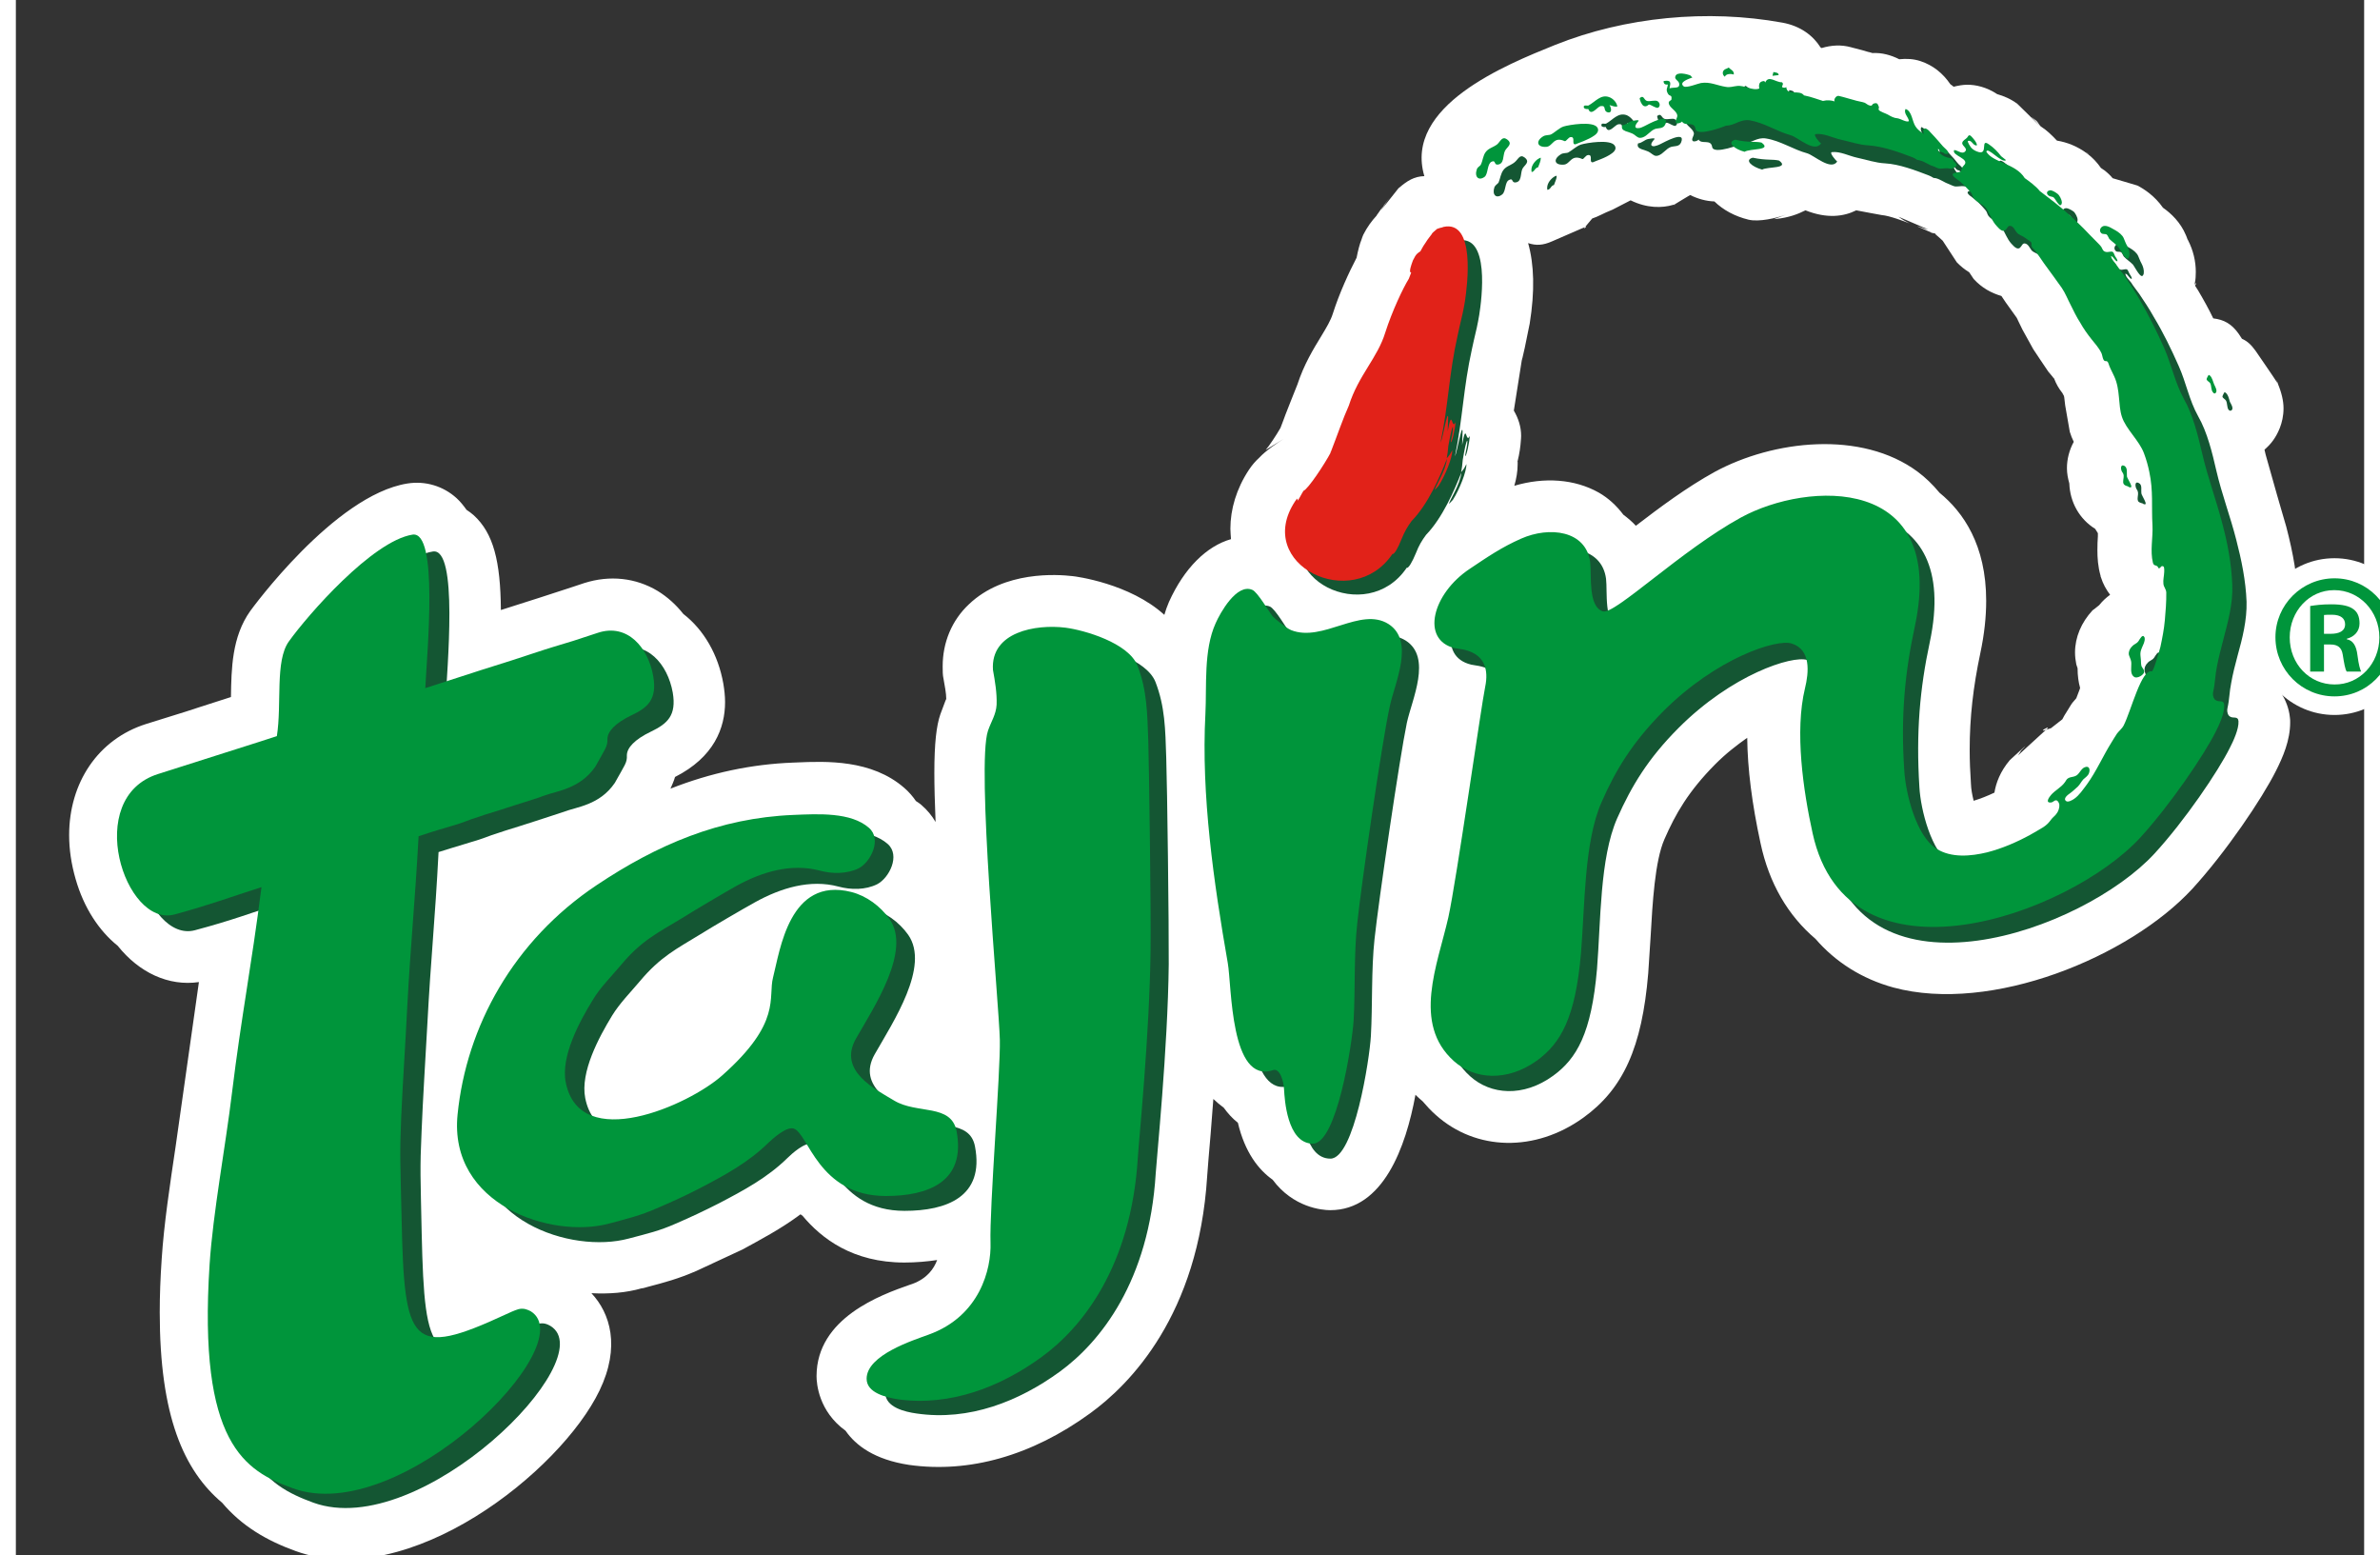 <?xml version="1.0" encoding="UTF-8"?>
<svg width="150" height="98" clip-rule="evenodd" stroke-linecap="round" stroke-linejoin="round" stroke-miterlimit="10" version="1.1" viewBox="0 0 148 98" xml:space="preserve" xmlns="http://www.w3.org/2000/svg" xmlns:cc="http://creativecommons.org/ns#" xmlns:dc="http://purl.org/dc/elements/1.1/" xmlns:rdf="http://www.w3.org/1999/02/22-rdf-syntax-ns#" xmlns:vectornator="http://vectornator.io"><rect x="0" y="0" width="148" height="98" fill="#333333" stroke="none"/>

<g id="Untitled" transform="translate(-918.93 -51.337)" vectornator:layerName="Untitled">
<g>
<clipPath id="ClipPath">
<path d="m0 0h1920v1200h-1920z"/>
</clipPath>
<g clip-path="url(#ClipPath)"><g fill="#fff">
<path d="m1016.8 64.946c-0.06 0.038-0.09 0.07-0.09 0.07 0 0.031 0.38-0.082 0.09-0.07"/>
<path d="m1017.8 65.638c-0.01 0.02-0.04 0.051-0.04 0.069 0 0.055 0.27-0.147 0.04-0.069"/>
<path d="m1023.5 64.229c-0.04 0.018-0.06 0.032-0.06 0.032 0 0.021 0.08-0.032 0.06-0.032"/>
<path d="m1038.8 81.067c-3.56-2.645-9.13-1.992-12.81 9e-3 -1.76 0.971-3.45 2.231-4.96 3.39-0.23-0.257-0.5-0.48-0.79-0.701-0.42-0.556-0.93-1.038-1.55-1.392-1.52-0.856-3.44-0.985-5.32-0.427 0.13-0.44 0.21-0.905 0.21-1.351v-0.15c-0.01-8e-3 -0.01-0.017-0.01-0.017 0.13-0.514 0.19-0.988 0.21-1.298 0.01-0.112 0.02-0.225 0.02-0.335 0-0.572-0.18-1.11-0.46-1.586 0.03-0.209 0.5-3.166 0.5-3.166-0.01 0.064 0.05-0.205 0.04-0.141l0.15-0.656 0.31-1.519c0.33-2.048 0.28-3.733-0.1-5.072 0.5 0.165 0.93 0.148 1.52-0.115l2.03-0.882c0.03-3e-3 0.03-3e-3 0.05-0.021 0.01-0.016 0.01-0.023 0.05-0.066l0.39-0.466c0.38-0.121 0.75-0.35 1.18-0.515 0.02-0.011 0.1-0.042 0.1-0.042s0.62-0.319 1.14-0.588c1.04 0.51 1.99 0.487 2.67 0.287 0.05-0.018 0.07-0.018 0.09-0.018l0.02-0.015s0.53-0.329 0.97-0.588c0.5 0.245 1.01 0.387 1.53 0.404 0.55 0.532 1.28 0.937 2.15 1.148 0.65 0.159 1.76-0.095 2.37-0.319l-0.77 0.288 0.16-0.016c0.77-0.084 1.33-0.289 1.83-0.541 1.37 0.544 2.42 0.389 3.2 0 0.31 0.064 1.61 0.299 1.61 0.299 0.46 0.032 1.42 0.393 1.75 0.523-0.06-0.024-0.4-0.212-0.4-0.212 0.1 0.062-0.38-0.254-0.28-0.201l1.85 0.795c0.08 0.025-0.3-0.073-0.23-0.046l-0.45-0.16 0.05 0.033s0.67 0.3 0.86 0.381c0.05 0.011 0.13 0.04 0.21 0.048 0.02 0.021 0.03 0.032 0.04 0.061 0.14 0.119 0.3 0.26 0.44 0.393 0.13 0.204 0.89 1.362 0.89 1.362 0.25 0.257 0.51 0.463 0.78 0.627 0.15 0.226 0.28 0.419 0.28 0.419 0.52 0.572 1.12 0.89 1.75 1.075 0.11 0.174 0.27 0.402 0.27 0.402s0.65 0.914 0.69 0.963c0.03 0.044 0.08 0.165 0.08 0.165l0.29 0.596c0 0.011 0.68 1.23 0.68 1.23 0 0.015 0.94 1.4 0.94 1.402 0.01 0 0.28 0.344 0.31 0.373 0.02 0.027 0.03 0.067 0.03 0.057l-0.01-0.03c0.01 0.013 0.03 0.022 0.04 0.04 0.13 0.344 0.31 0.654 0.52 0.913 0.05 0.105 0.1 0.186 0.1 0.186s0.01 0.048 0.02 0.092c0.01 0.038 0.06 0.505 0.06 0.505l0.29 1.665c0.07 0.223 0.15 0.431 0.25 0.631-0.28 0.511-0.43 1.084-0.43 1.659 0 0.324 0.06 0.648 0.15 0.96 0.04 1.185 0.64 2.251 1.63 2.864 0.06 0.098 0.12 0.185 0.17 0.272v0.202c-0.02 0.254-0.03 0.541-0.03 0.867 0 0.477 0.03 1.02 0.2 1.617 0 0.025 0 0.057 0.02 0.083 0.13 0.428 0.34 0.792 0.58 1.113-0.24 0.176-0.47 0.381-0.69 0.656-0.19 0.159-0.38 0.301-0.42 0.329-0.7 0.754-1.1 1.689-1.1 2.65 0 0.253 0.03 0.504 0.08 0.75 0.01 0.026 0.01 0.031 0.01 0.031s0.04 0.132 0.07 0.214c0 0.472 0.06 0.882 0.16 1.238 0 0.043-0.16 0.422-0.24 0.65-0.08 0.089-0.16 0.188-0.16 0.188-0.1 0.11-0.07 0.083-0.16 0.205l-0.35 0.566c-0.02 0.018-0.11 0.177-0.21 0.368-0.15 0.121-0.43 0.336-0.71 0.557-0.15 0.05-0.25 0.09-0.32 0.105-0.04 0.032-1.77 1.619-1.77 1.619l0.15-0.223c0.02-0.038 0.03-0.056 0.03-0.056 0-5e-3 0-0.016 0.03-0.045l0.26-0.266-0.09 0.069-0.89 0.812c-0.61 0.725-0.87 1.436-0.97 2.049-0.45 0.212-0.89 0.387-1.31 0.513-0.09-0.362-0.16-0.731-0.17-1.065-0.05-0.734-0.08-1.444-0.08-2.145 0-2.039 0.22-3.962 0.67-6.087 0.26-1.222 0.37-2.312 0.37-3.304 0-3.517-1.45-5.592-2.94-6.807-0.44-0.532-0.9-0.971-1.37-1.318m22.92 13.956c0.01 0 0.01-0.026 0.01-0.026 0.01-0.03 0.32-1.374 0.32-1.374l0.04-0.126c0.3-1.096 0.69-2.483 0.69-4.043 0-0.108 0-0.207-0.02-0.316-0.04-1.414-0.28-2.864-0.74-4.622 0 0.012-0.59-2.03-0.59-2.03l-0.62-2.194c-0.06-0.199-0.12-0.425-0.16-0.621 0.2-0.179 0.39-0.367 0.55-0.596 0.24-0.334 0.65-1.046 0.65-2.008 0-0.459-0.12-0.989-0.36-1.558-0.15-0.252-1.41-2.079-1.41-2.079-0.28-0.389-0.53-0.607-0.85-0.748-0.12-0.177-0.2-0.304-0.2-0.304-0.46-0.651-0.94-0.899-1.61-0.982-0.29-0.604-0.61-1.176-0.95-1.753 0 0-0.08-0.132-0.2-0.311 0.05-0.045 0.14-0.302-0.02-0.061 0-0.028 0-0.049 0.01-0.096 0.05-0.234 0.06-0.482 0.06-0.711 0-0.667-0.16-1.35-0.49-1.995 0 0-0.01-0.031-0.03-0.045 0-0.024-0.1-0.263-0.1-0.263-0.34-0.819-0.94-1.383-1.45-1.738-0.51-0.735-1.19-1.181-1.61-1.396-0.02-2e-3 -0.9-0.273-1.56-0.462-0.15-0.184-0.33-0.352-0.52-0.497-0.07-0.061-0.16-0.095-0.22-0.15-0.23-0.334-0.52-0.649-0.88-0.918-0.59-0.437-1.24-0.699-1.89-0.804-0.34-0.363-0.67-0.677-1.02-0.892-0.11-0.112-0.17-0.256-0.27-0.35l-0.32-0.25c0.08 0.07 0.43 0.463 0.53 0.574-0.07-0.086-1.42-1.403-1.42-1.403-0.43-0.318-0.87-0.495-1.26-0.604-0.69-0.459-1.37-0.596-1.89-0.596-0.28 0-0.58 0.057-0.86 0.125-0.07-0.046-0.13-0.109-0.21-0.159-0.47-0.69-1.09-1.189-1.87-1.45-0.45-0.15-0.9-0.169-1.35-0.122-0.52-0.263-1.09-0.422-1.69-0.39-0.1-0.032-0.25-0.075-0.28-0.075-0.04-9e-3 -0.38-0.111-0.38-0.111s-0.49-0.129-0.68-0.176c-0.62-0.178-1.26-0.135-1.86 0.047-0.03-0.023-0.05-0.033-0.07-0.041-0.47-0.743-1.26-1.352-2.41-1.561-4.7-0.856-9.9-0.367-14.33 1.409-3.07 1.239-9.54 3.839-8.23 8.263-0.65 0.019-1.09 0.306-1.57 0.717l-0.06 0.047s-0.91 1.148-1.02 1.288c0.16-0.257 0.38-0.606 0.44-0.681 0 0-0.17 0.237-0.34 0.477-0.06 0.109-0.09 0.156-0.16 0.28-0.01 0.011-0.01 0.017-0.01 0.017 0-0.017 0.04-0.121 0.11-0.23-0.15 0.217-0.28 0.381-0.31 0.438-0.04 0.033-0.05 0.072-0.09 0.136-0.31 0.339-0.59 0.714-0.84 1.208-0.04 0.101-0.08 0.194-0.11 0.299-0.11 0.265-0.22 0.681-0.31 1.146-0.48 0.92-1.09 2.241-1.49 3.501-0.14 0.454-0.41 0.896-0.74 1.444-0.48 0.789-1.08 1.756-1.501 3.044-0.137 0.328-0.757 1.91-0.757 1.91s-0.215 0.592-0.308 0.82c-0.236 0.42-0.736 1.177-0.936 1.393l1.143-0.702c-0.381 0.239-1.137 0.743-1.547 1.191-0.234 0.213-0.454 0.46-0.665 0.783-0.772 1.176-1.153 2.461-1.153 3.685 0 0.224 0.026 0.446 0.038 0.662-1.535 0.437-2.949 1.827-3.909 3.955-0.116 0.271-0.211 0.537-0.292 0.815-2.18-1.984-5.602-2.426-5.784-2.44-0.968-0.112-4.306-0.344-6.527 1.769-1.084 1.017-1.66 2.407-1.66 3.92 0 0.139 0 0.271 7e-3 0.411 0 0.121 0.024 0.242 0.046 0.364 0.072 0.413 0.174 0.916 0.174 1.275-0.026 0.057-0.052 0.112-0.052 0.112l-0.319 0.852c-0.248 0.718-0.38 1.81-0.38 3.708 0 0.86 0.029 1.877 0.078 3.083-0.226-0.396-0.533-0.766-0.901-1.081-0.107-0.098-0.212-0.159-0.336-0.239-0.204-0.296-0.443-0.577-0.732-0.827-2.063-1.799-4.922-1.687-6.81-1.605l-0.202 8e-3c-2.636 0.101-5.19 0.644-7.728 1.641 0.099-0.235 0.215-0.473 0.287-0.736 2.465-1.249 3.154-3.093 3.154-4.72 0-0.39-0.047-0.786-0.107-1.148-0.322-1.835-1.226-3.401-2.524-4.405-0.457-0.578-0.997-1.066-1.606-1.442-1.394-0.839-3.029-1.012-4.633-0.504-0.024 9e-3 -0.82 0.272-0.82 0.272l-1.954 0.636s-1.971 0.632-2.485 0.792c-0.024-3.077-0.468-4.841-1.717-5.977-0.14-0.122-0.291-0.234-0.449-0.338-0.187-0.263-0.388-0.515-0.623-0.731-0.847-0.77-1.981-1.107-3.108-0.925-4.613 0.739-9.852 7.969-9.896 8.028-1.164 1.632-1.192 3.643-1.22 5.426-1.374 0.436-2.817 0.909-2.817 0.909l-2.531 0.789c-3.04 0.963-4.85 3.713-4.85 7.006 0 0.897 0.135 1.812 0.408 2.762 0.523 1.825 1.477 3.262 2.655 4.21 1.347 1.685 3.197 2.561 5.116 2.284l-1.463 10.323c-0.363 2.442-0.744 4.953-0.883 7.126-0.083 1.198-0.123 2.314-0.123 3.365 0 6.505 1.498 9.946 3.939 11.999 1.227 1.457 2.803 2.382 4.628 3.038 7.139 2.595 16.691-5.009 19.149-10.111 1.333-2.766 0.675-4.876-0.509-6.137 1.105 0.058 2.184-0.022 3.189-0.313-7e-3 0.028 0.366-0.086 0.366-0.086 1.064-0.28 1.902-0.502 3.047-0.997 0.011-9e-3 2.925-1.36 2.925-1.36 1.105-0.608 2.407-1.285 3.654-2.216 0.034 0.037 0.068 0.055 0.12 0.088 1.202 1.442 3.172 2.953 6.421 2.953 0.746 0 1.429-0.064 2.068-0.158-0.204 0.549-0.632 1.16-1.547 1.499l-0.204 0.069c-1.755 0.617-5.85 2.067-5.85 5.751 0 0.462 0.131 2.212 1.827 3.436 0.646 0.933 1.829 1.823 4.006 2.154 3.787 0.532 7.726-0.577 11.39-3.237 2.546-1.837 6.849-6.219 7.396-14.943v-9e-3l0.082-1.056c0.076-0.886 0.195-2.241 0.308-3.812 0.211 0.199 0.426 0.384 0.655 0.551 0.256 0.352 0.547 0.679 0.891 0.948 0.441 1.867 1.303 2.961 2.189 3.588 1.301 1.753 3.112 1.919 3.632 1.919 3.34 0 4.77-3.985 5.37-7.27 0.07 0.066 0.13 0.131 0.21 0.199 0.08 0.065 0.16 0.139 0.24 0.209 0.25 0.287 0.51 0.581 0.83 0.861 2.54 2.281 6.27 2.353 9.29 0.182 2.53-1.816 3.71-4.445 4.1-9.097l0.15-2.295c0.12-2.136 0.27-4.788 0.87-6.156 0.7-1.609 1.52-3.025 3.18-4.706 0.69-0.697 1.39-1.232 2.04-1.692 0.02 1.953 0.3 4.161 0.84 6.648 0.54 2.535 1.74 4.563 3.46 6.02 1.26 1.458 2.92 2.52 4.91 3.066 6.18 1.67 14.88-1.928 18.84-6.213 2.14-2.34 4.39-5.677 5.27-7.43 0.44-0.871 0.9-1.923 0.9-3.064 0-0.101 0-0.205-0.02-0.327-0.06-0.558-0.26-1.049-0.53-1.5"/>
<path d="m1061.5 75.509c-0.05-0.125-0.05-0.136-0.11-0.252 0.04 0.087 0.06 0.156 0.09 0.252 0.02 0.02 0.03 0.056 0.04 0.056z"/>
<path d="m1039.8 66.047s-0.08-0.04-0.11-0.045c-0.03-0.016-0.11-0.029-0.11-0.029s0.18 0.06 0.22 0.074"/>
<path d="m1039.8 66.05-0.01-2e-3v2e-3z"/>
<path d="m1014.2 56.977v6e-3s0.01-6e-3 0.02-6e-3z"/>
<path d="m1049.9 89.742s-0.17 0.167-0.08 0.095c0 0 0.03-0.035 0.04-0.038 0.01-8e-3 0.02-0.025 0.02-0.025 0.02-0.021 0.02-0.032 0.02-0.032"/>
<path d="m1048.8 93.23c-0.02-0.05 0 0.019 0 0"/>
<path d="m1047 97.194c0-0.073-0.57 0.263-0.18 0.152 0 0 0.05-0.025 0.07-0.025l0.03-0.023c0.06-0.059 0.08-0.087 0.08-0.104"/>
<path d="m1052.6 63.024c0.01 0 0.01 3e-3 0.02 3e-3h0.01c-0.01 0-0.01 0-0.03-3e-3"/>
<path d="m1052.7 63.027 0.02 0.011c0-0.011-0.02-0.011-0.02-0.011"/>
<path d="m1025.4 52.761h0.01z"/>
<path d="m1049.4 60.901c0.03 0.024 0.06 0.061 0.11 0.099 0.03 0.018 0.07 0.034 0.11 0.062-0.08-0.055-0.16-0.106-0.22-0.161"/>
<path d="m1034.5 54.284s0.09 0.014 0.12 0.032h0.02c-0.01 0-0.13-0.022-0.14-0.032"/></g><g fill="#145633">
<path d="m999.24 91.228c-0.22-0.283-0.947-1.535-1.272-1.671-0.981-0.427-2.038 1.466-2.318 2.099-0.755 1.687-0.542 3.947-0.636 5.694-0.275 5.106 0.534 10.614 1.41 15.662 0.242 1.395 0.16 7.623 2.845 6.725 0.405-0.151 0.655 0.621 0.714 1.246 8e-3 0.483 0.147 3.36 1.797 3.36 1.5 0 2.47-6.287 2.55-7.722 0.11-1.93 0.02-4.194 0.23-6.115 0.26-2.415 1.58-11.43 2.04-13.636 0.32-1.463 1.59-4.102-0.07-5.168-1.76-1.11-4.12 1.179-6.11 0.375-0.37-0.138-1.106-0.774-1.18-0.849"/>
<path d="m979.38 123.58c-0.33-1.756-2.477-1.049-3.924-1.934-1.127-0.691-3.573-1.826-2.392-3.889 1.155-2.028 3.493-5.539 2.104-7.52-0.571-0.806-1.456-1.444-2.403-1.688-3.898-0.985-4.482 3.669-4.918 5.347-0.333 1.29 0.567 2.822-3.19 6.163-2.119 1.891-8.956 4.917-9.842 0.471-0.326-1.644 0.872-3.854 1.693-5.2 0.484-0.788 1.157-1.462 1.745-2.161 1.306-1.561 2.337-2.053 3.818-2.963 0.798-0.499 2.692-1.602 3.46-2.027 1.616-0.89 3.451-1.455 5.241-0.98 0.785 0.214 1.708 0.22 2.447-0.15 0.752-0.394 1.472-1.811 0.661-2.532-1.136-1-3.204-0.882-4.757-0.806-4.656 0.18-8.551 1.873-12.362 4.406-5.237 3.491-8.192 8.887-8.739 14.396-0.574 5.683 5.901 7.846 9.531 6.865 1.215-0.321 1.925-0.479 2.969-0.942 0.911-0.39 1.854-0.836 2.73-1.284 1.558-0.815 3.043-1.609 4.31-2.852 0.27-0.266 1.103-1.022 1.572-0.884 0.937 0.247 1.528 4.216 5.801 4.216 2.657 0 5.049-0.885 4.445-4.052"/>
<path d="m990.77 125.27c0.049-0.855 0.762-7.852 0.82-13.169 0.014-2.484-0.096-11.241-0.157-13.004-0.058-1.848-0.082-3.243-0.677-4.784-0.552-1.422-3.353-2.238-4.542-2.376-1.87-0.237-4.706 0.272-4.546 2.648 0.138 0.717 0.259 1.46 0.232 2.183-0.038 0.627-0.34 1.055-0.542 1.65-0.722 2.151 0.701 17.182 0.739 19.412 0.05 1.994-0.64 10.571-0.576 12.772 0.054 1.603-0.652 4.594-3.887 5.753-0.948 0.336-3.906 1.271-3.906 2.752 0 0.903 1.246 1.195 1.968 1.294 3.32 0.485 6.456-0.767 9.022-2.631 2.566-1.869 5.64-5.709 6.052-12.5"/>
<path d="m1009.8 66.507c-0.02 0.017-0.07 0.029-0.1 0.032-0.05 0-0.13 0.037-0.28 0.098-0.22 0.167-0.34 0.241-0.37 0.344-0.03 0.031-0.04 0.054-0.06 0.096-0.14 0.159-0.26 0.332-0.36 0.493-0.1 0.154-0.19 0.313-0.28 0.478-0.17 0.121-0.26 0.135-0.46 0.572-0.26 0.688-0.2 0.76-0.11 0.76-0.05 0.13-0.1 0.254-0.15 0.391-0.39 0.618-1.07 2.073-1.5 3.382-0.48 1.604-1.67 2.685-2.29 4.613-0.35 0.789-0.74 1.91-1.13 2.924l-0.03-5e-3v0.047c-0.34 0.678-1.4 2.312-1.7 2.398l-0.09 0.177c-0.52 0.966-0.08-0.043-0.43 0.495-2.638 3.991 3.62 7.038 6.13 3.307 0.11 0.063 0.37-0.414 0.57-0.9 0.21-0.535 0.38-0.806 0.65-1.174 1.03-1.063 1.78-2.799 2.22-3.914-0.06 0.74-0.79 1.81-0.77 1.963l0.24-0.254c0.41-0.648 0.87-1.789 0.85-2.252-0.18 0.39-0.26 0.397-0.33 0.515 0.06-0.321 0.06-0.385 0.1-0.779 0.1-0.594 0.22-1.215 0.29-1.21 0.01 0.33-0.11 0.671-0.14 0.956 0.07 0.125 0.28-0.916 0.3-1.265-0.27 0.587-0.21-1.009-0.49 0.587l0.03-0.882c-0.05-0.482-0.34 1.298-0.48 1.593 0.5-2.451 0.52-4.29 1.07-6.764 0.04-0.176 0.08-0.362 0.12-0.546 0.13-0.526 0.25-1.056 0.34-1.609 0.16-0.99 0.69-5.124-1.36-4.667"/>
<path d="m1016.5 61.71c0.4-0.038 0.44-0.667 1.15-0.355 0.09 0.044 0.21-0.249 0.38-0.249 0.32-0.019 0.02 0.461 0.28 0.461 0.22-0.103 0.82-0.277 1.2-0.561 0.21-0.148 0.31-0.325 0.18-0.505-0.28-0.405-1.76-0.163-2.12-0.055-0.3 0.103-0.56 0.372-0.8 0.498-0.1 0.056-0.33 0.017-0.47 0.118-0.51 0.315-0.4 0.698 0.2 0.648"/>
<path d="m1012.6 63.593c0.25-0.184 0.16-0.792 0.44-0.916 0.27-0.143 0.15 0.165 0.38 0.156 0.44-0.021 0.32-0.549 0.46-0.86 0.13-0.243 0.52-0.425 0.13-0.719-0.3-0.221-0.39 0.123-0.63 0.314-0.22 0.183-0.52 0.239-0.69 0.473-0.18 0.232-0.2 0.523-0.31 0.792-0.04 0.081-0.2 0.156-0.26 0.287-0.17 0.487 0.11 0.765 0.48 0.473"/>
<path d="m1019.2 59.466c0.19 0.242 0.54-0.281 0.73-0.299 0.38-0.056 0.1 0.279 0.42 0.374 0.31 0.081 0.23-0.294 0.12-0.453 0.17 0.046 0.33 0.125 0.49 0.097-0.02-0.231-0.29-0.502-0.51-0.592-0.54-0.191-0.88 0.304-1.29 0.53-0.1 0.044-0.27-0.051-0.29 0.049-0.08 0.161 0.17 0.194 0.26 0.161 0.03 0.064 0.04 0.101 0.07 0.133"/>
<path d="m1015.6 63.232c0.09-0.082 0.11-0.206 0.27-0.236 0.06-0.195 0.17-0.368 0.17-0.581-0.09 0-0.14 0.05-0.22 0.1-0.22 0.167-0.43 0.46-0.37 0.781 0.06 0 0.11-0.028 0.15-0.064"/>
<path d="m1022.2 60.549c-0.23 0.021-0.3-0.117 0-0.441 0.09-0.112-0.38-0.012-0.39-0.012-0.23 0.043-0.38 0.248-0.64 0.275-0.16 0.409 0.5 0.377 0.77 0.591 0.21 0.144 0.28 0.244 0.51 0.174 0.31-0.111 0.48-0.423 0.78-0.536 0.22-0.075 0.53 0 0.65-0.285 0.33-0.803-1.1 5e-3 -1.31 0.104-0.14 0.072-0.28 0.112-0.37 0.13"/>
<path d="m1028.4 61.274c-0.56 0.143-0.05 0.581 0.59 0.749 0.34-0.196 1.76-0.05 1.07-0.568-0.42-0.1-0.81 0-1.66-0.181"/>
<path d="m1053.1 93.623c0.02 0.133 0.1 0.272 0.13 0.411 0.03 0.112 0 0.24 0 0.367 0 0.22-0.02 0.503 0.21 0.641 0.17 0.094 0.61-0.152 0.61-0.346 0.01-0.11-0.12-0.237-0.15-0.332-0.05-0.142-0.04-0.278-0.05-0.42-0.02-0.171-0.06-0.321-0.03-0.5 0.04-0.173 0.13-0.346 0.19-0.506 0.05-0.121 0.11-0.272 0.07-0.393-0.13-0.262-0.29 0.099-0.39 0.237-0.13 0.171-0.28 0.171-0.4 0.316-0.14 0.131-0.23 0.32-0.19 0.525"/>
<path d="m1052.8 83.004c0.04 0.011 0.07 0.02 0.12 0.04 0.05 0 0.05 0.029 0.1 0.049 0.38 0.162-0.13-0.544-0.13-0.676-0.03-0.197 0.07-0.523-0.15-0.639-0.28-0.153-0.25 0.215-0.15 0.383 0.12 0.158 0.1 0.282 0.07 0.492-0.03 0.206 0.02 0.305 0.14 0.351"/>
<path d="m1058.4 96.421c-0.1-0.13-0.12-0.329-0.08-0.482 0.12-0.507 0.12-1.045 0.23-1.558 0.1-0.579 0.25-1.152 0.4-1.715 0.31-1.113 0.6-2.258 0.57-3.419-0.05-1.325-0.32-2.625-0.65-3.9-0.37-1.456-0.91-2.87-1.25-4.335-0.26-1.132-0.57-2.431-1.15-3.445-0.57-1.018-0.76-2.134-1.23-3.177-0.47-1.061-0.97-2.093-1.57-3.087-0.28-0.504-0.6-0.984-0.92-1.458-0.17-0.242-0.36-0.465-0.51-0.71-0.13-0.173-0.34-0.336-0.36-0.558 0.18 0.043 0.26 0.334 0.4 0.334 0.03-0.137-0.13-0.262-0.17-0.389-0.11-0.274-0.14-0.232-0.4-0.194-0.07 0.012-0.05 0.012-0.13 0-0.2-0.038-0.21-0.181-0.29-0.319-0.1-0.12-0.23-0.227-0.33-0.349-0.27-0.266-0.54-0.538-0.8-0.807-0.59-0.583-1.17-1.147-1.82-1.641-0.26-0.196-0.58-0.457-0.93-0.711-0.24-0.312-0.71-0.65-0.96-0.818-0.56-0.93-1.96-0.955-2.39-1.66 0.03-0.372 0.98 0.779 1.23 0.524l-0.31-0.237c-0.2-0.285-0.47-0.538-0.75-0.743-0.6-0.424-0.05 0.636-0.65 0.48-0.17-0.043-0.34-0.143-0.47-0.275-0.04-0.03-0.3-0.395-0.19-0.43 0.15-0.052 0.26 0.188 0.38 0.244 0.33 0.186 0.02-0.275-0.06-0.393-0.05-0.038-0.18-0.193-0.24-0.193-0.09 0-0.1 0.088-0.16 0.143-0.1 0.1-0.29 0.168-0.29 0.321-0.03 0.208 0.38 0.375 0.15 0.561-0.2 0.178-0.49-0.121-0.66-0.108-0.19 0.367 1.06 0.548 0.58 0.995-0.1 0.091-0.15 0.252-0.15 0.32 0.03 0.177-1.03 0-0.24 0.543 0.32 0.227 0.58 0.507 0.83 0.798 0.11 0.119 0.11 0.246 0.18 0.348 0.21 0.302 0.62 0.377 0.83 0.716 0.23 0.349 0.35 0.756 0.63 1.058 0.19 0.205 0.42 0.459 0.61 0.17 0.07-0.09 0.11-0.211 0.25-0.185 0.2 0.038 0.29 0.276 0.4 0.42 0.13 0.158 0.38 0.199 0.54 0.341 0.09 0.092 0.36 0.196 0.37 0.326 0.05 0.099-0.01 0.139 0.05 0.242 0.04 0.084 0.13 0.172 0.2 0.25 0.18 0.243 0.36 0.509 0.55 0.757 0.36 0.523 0.75 1.038 1.12 1.561 0.22 0.301 0.38 0.732 0.54 1.072 0.2 0.379 0.4 0.735 0.62 1.105 0.21 0.359 0.45 0.722 0.7 1.046 0.23 0.301 0.47 0.54 0.64 0.862 0.06 0.137 0.07 0.537 0.26 0.523 0.16-0.018 0.17 0.15 0.23 0.291 0.1 0.245 0.22 0.458 0.31 0.679 0.38 0.824 0.25 1.792 0.47 2.504 0.25 0.798 1.11 1.518 1.4 2.33 0.14 0.399 0.26 0.771 0.34 1.153 0.25 1.205 0.11 2.199 0.19 3.359 0.04 0.777-0.16 1.595 0.04 2.356 0.06 0.211 0.13 0.121 0.27 0.216 0.06 0.055 0 0.139 0.13 0.121 0.05-9e-3 0.07-0.093 0.1-0.101 0.24-0.113 0.21 0.203 0.2 0.336-0.03 0.258-0.08 0.503-0.05 0.754 0.02 0.199 0.17 0.321 0.18 0.532 0.01 0.575-0.03 1.174-0.09 1.753-0.06 0.551-0.16 1.12-0.29 1.675-0.04 0.142-0.42 1.552-0.52 1.529-0.68-0.127-1.28 2.441-1.79 3.412-0.09 0.176-0.28 0.335-0.39 0.499-0.13 0.174-0.24 0.356-0.36 0.532-0.53 0.879-0.94 1.832-1.55 2.662-0.21 0.304-0.48 0.692-0.8 0.903-0.09 0.072-0.38 0.243-0.51 0.146-0.21-0.159 0.12-0.412 0.24-0.488 0.18-0.13 0.34-0.28 0.5-0.433 0.15-0.136 0.21-0.306 0.36-0.44 0.11-0.127 0.26-0.222 0.34-0.382 0.09-0.201 0.05-0.509-0.26-0.372-0.26 0.086-0.34 0.442-0.6 0.556-0.14 0.051-0.27 0.045-0.41 0.103-0.14 0.06-0.16 0.168-0.25 0.297-0.23 0.298-0.62 0.475-0.86 0.761-0.14 0.145-0.4 0.526 0 0.473 0.14-7e-3 0.22-0.167 0.36-0.11 0.09 0.047 0.13 0.163 0.15 0.253 0.03 0.197-0.05 0.433-0.17 0.588-0.11 0.132-0.24 0.232-0.34 0.354-0.16 0.214-0.28 0.342-0.48 0.47-0.28 0.177-0.55 0.343-0.84 0.492-0.85 0.457-1.76 0.855-2.71 1.094-1.02 0.248-2.24 0.368-3.18-0.218-1.26-0.799-1.93-3.46-2.01-4.877-0.22-3.471 0.03-6.234 0.65-9.128 2.03-9.509-6.72-9.11-10.92-6.807-3.78 2.055-7.94 6.1-8.65 5.896-0.99-0.286-0.73-2.294-0.83-3.104-0.26-1.986-2.54-2.245-4.33-1.468-1.23 0.552-2.09 1.13-3.21 1.876-2.37 1.561-3.13 4.489-0.96 5.003 0.29 0.09 2.4 0.056 1.89 2.455-0.2 1.005-1.79 12.16-2.3 14.464-0.68 2.988-2.27 6.678 0.35 9.022 1.29 1.161 3.34 1.332 5.22-0.032 1.5-1.086 2.42-2.689 2.77-6.724 0.24-2.972 0.17-6.995 1.27-9.499 0.92-2.074 1.97-3.786 3.85-5.676 3.38-3.396 7.18-4.596 8.12-4.304 1.22 0.387 1.06 1.83 0.82 2.804-0.63 2.717-0.09 6.46 0.5 9.136 2.21 10.086 16.07 5.14 20.57 0.267 1.93-2.1 4.02-5.192 4.75-6.66 0.22-0.422 0.58-1.197 0.55-1.689-0.03-0.343-0.33-0.158-0.53-0.289-0.03-0.011-0.06-0.054-0.08-0.069"/>
<path d="m1052.9 68.728c0.06 0.017 0.11-0.035 0.14-0.156 0.03-0.211-0.04-0.449-0.14-0.633-0.09-0.156-0.14-0.318-0.21-0.469-0.09-0.211-0.33-0.393-0.53-0.505-0.2-0.111-0.43-0.284-0.67-0.284-0.21 0-0.41 0.284-0.22 0.463 0.09 0.11 0.25 0.011 0.36 0.101 0.06 0.038 0.1 0.197 0.16 0.263 0.18 0.194 0.39 0.314 0.57 0.502 0.09 0.113 0.38 0.68 0.54 0.718"/>
<path d="m1058.2 76.084c-0.02-0.015-0.05-0.031-0.06-0.04-0.02 0-0.15 0.248-0.14 0.286 0.02 0.101 0.18 0.161 0.22 0.246 0.1 0.159 0.05 0.428 0.17 0.587 0.07 0.055 0.13 0.092 0.21 0 0.1-0.131-0.07-0.393-0.13-0.506-0.05-0.166-0.11-0.46-0.27-0.573"/>
<path d="m1039.2 61.84 0.21 0.037c0.06-0.421-0.02-0.141-0.31-0.366l0.19 0.219c-0.01 0.031-0.14 0.042-0.09 0.11"/>
<path d="m1028.3 57.176c0.04-0.242-0.25-0.32-0.34-0.433l-0.13 0.069c-0.29 0.083-0.29 0.37-0.1 0.499 0.07-0.199 0.39-0.183 0.57-0.135"/>
<path d="m1030.7 57.015-0.05 0.25 0.36-0.056c0-0.154-0.18-0.159-0.31-0.194"/>
<path d="m1022.8 59.167c0.08-0.033 0.1-0.119 0.21-0.094 0.1 0.015 0.41 0.231 0.51 0.193 0.15-0.065 0.15-0.296-0.02-0.406-0.14-0.105-0.47 0.037-0.66-0.032-0.21-0.067-0.2-0.401-0.47-0.179 0.02 0.143 0.1 0.424 0.24 0.485 0.09 0.052 0.14 0.052 0.19 0.033"/>
<path d="m1048.8 65.394c0.04-0.018 0.07-0.104 0.07-0.217 0-0.141-0.14-0.422-0.26-0.517-0.12-0.081-0.35-0.228-0.5-0.203-0.27 0.052-0.18 0.329 0.04 0.379 0.16 0.029 0.19 0.017 0.3 0.162 0.07 0.101 0.13 0.214 0.21 0.3 0.05 0.078 0.09 0.105 0.14 0.096"/>
<path d="m1041.2 62.136c-0.06-0.089-0.13-0.186-0.13-0.281 0.08 0 0.12 0.131 0.19 0.171 0.04 0.043 0.14 0.037 0.18 0.073 0.03 0.026 0.03 0.061 0.09 0.075 0.4 0.042 0.06-0.278-0.04-0.383-0.16-0.127-0.28-0.302-0.4-0.448-0.16-0.165-0.3-0.333-0.45-0.492-0.09-0.094-0.2-0.215-0.31-0.281-0.17-0.087-0.23 0.168-0.13 0.352-0.2-0.141-0.4-0.286-0.54-0.475-0.21-0.32-0.22-0.969-0.64-1.103-0.13 0.262 0.21 0.516 0.22 0.752-0.17 0.093-0.49-0.131-0.7-0.163-0.24-0.024-0.4-0.127-0.63-0.249-0.09-0.062-0.51-0.187-0.56-0.287-0.03-0.063 0.02-0.143 0.01-0.178-0.06-0.108-0.06-0.302-0.3-0.227-0.19 0.057-0.07 0.18-0.29 0.132-0.12-0.035-0.21-0.132-0.32-0.17-0.16-0.068-0.34-0.086-0.49-0.126-0.38-0.098-0.75-0.223-1.13-0.304-0.15-0.052-0.33 0.226-0.25 0.344-0.23-0.054-0.48-0.094-0.73-0.034-0.33-0.104-0.74-0.251-1.17-0.34l-0.03-7e-3c-0.28-0.405-1.08 0.069-1.11-0.524l-0.09 0.047c-0.39 0 0.02-0.222-0.19-0.356-0.37 0.032-0.85-0.472-1.06 0.032 0 0 0-0.085-0.06-0.092-0.08 0-0.21 0.035-0.26 0.092-0.07 0.096-0.06 0.256-0.04 0.367-0.43 0.166-0.93-0.234-1.42-0.159-0.23 0.032-0.42 0.113-0.68 0.069-0.56-0.097-0.98-0.343-1.56-0.261-0.21 0.049-0.91 0.339-1.09 0.224-0.35-0.281 0.38-0.499 0.52-0.569-0.02-0.056-0.07-0.092-0.11-0.132-0.2-0.057-0.84-0.242-0.93 0.065-0.09 0.205 0.21 0.255 0.23 0.461 0.05 0.344-0.32 0.212-0.6 0.29 0.07-0.355 0.12-0.53-0.38-0.451 0 0.167 0.11 0.229 0.28 0.216-0.03 0.235-0.15 0.276-0.02 0.531 0.12 0.268 0.28 0.049 0.24 0.413 0 0.067-0.17 0.078-0.16 0.204 0 0.3 0.49 0.469 0.53 0.798 0 0.145-0.19 0.375-0.07 0.468 0.07 0.069 0.32-5e-3 0.36-0.093 0.19 0.337 0.78-0.057 0.86 0.468 0.08 0.527 1.89-0.207 1.92-0.207 0.54-6e-3 0.89-0.423 1.47-0.327 0.92 0.144 1.71 0.696 2.61 0.939 0.44 0.137 1.48 1.104 1.88 0.518-0.07-0.053-0.53-0.573-0.33-0.596 0.51-0.062 1.09 0.247 1.59 0.353 0.59 0.125 1.15 0.324 1.77 0.356 0.88 0.05 1.89 0.432 2.72 0.751 0.08 0.033 0.17 0.071 0.24 0.115 0.07 0.068 0.14 0.051 0.23 0.068 0.3 0.078 0.55 0.281 0.83 0.374 0.13 0.051 0.26 0.129 0.4 0.148 0.08 8e-3 0.16-0.01 0.23-0.01 0.11-9e-3 0.2-0.02 0.3-9e-3 0.09 9e-3 0.16 0.052 0.26 0.019 0.06-0.019 0.12-0.083 0.19-0.111 0.04-0.03 0.05 0 0.07-0.055 0.04-0.05 0-0.108-0.03-0.162-0.03-0.046-0.09-0.066-0.12-0.124-0.02-0.039-0.02-0.07-0.05-0.107-0.06-0.104-0.14-0.094-0.23-0.113-0.18-0.024-0.43-0.104-0.56-0.241 0-0.014-0.02-0.033-0.03-0.038"/>
<path d="m960.33 94.974c-0.318-1.781-1.622-3.336-3.486-2.723-1.578 0.517-1.578 0.532-2.843 0.905-0.46 0.15-2.15 0.702-2.581 0.84-1.476 0.464-1.857 0.565-5.42 1.729 0.105-2.28 0.833-9.906-0.793-9.637-2.548 0.405-6.605 5.073-7.778 6.715-0.887 1.232-0.447 3.909-0.753 5.942-0.393 0.148-6.054 1.929-7.456 2.372-4.761 1.505-2.089 9.67 0.998 8.833 2.394-0.639 3.482-1.079 5.49-1.718-0.662 5.167-1.247 7.966-1.853 12.955-0.387 3.229-1.204 7.525-1.412 10.748-0.73 11.268 2.216 12.969 5.239 14.086 6.764 2.439 18.279-9.088 14.941-11.137-0.173-0.096-0.413-0.223-0.772-0.134-0.276 0.084-0.571 0.243-0.778 0.326-5.983 2.773-6.378 1.914-6.565-5.979-0.074-3.646-0.12-4.055-7e-3 -6.485 0.073-1.878 0.257-4.829 0.36-6.693 0.229-4.313 0.487-6.577 0.709-10.893 0.25-0.077 1.307-0.41 1.67-0.513 1.766-0.526 0.797-0.281 2.534-0.838 0.492-0.159 1.314-0.401 1.91-0.604 0.279-0.099 1.542-0.493 1.786-0.583 0.821-0.319 2.249-0.415 3.208-1.82 0.637-1.153 0.782-1.267 0.761-1.735 0-0.47 0.478-0.997 1.516-1.497 1.031-0.497 1.623-1.006 1.375-2.462"/></g><g fill="#00953b">
<path d="m998.15 90.184c-0.24-0.292-0.961-1.543-1.291-1.679-0.99-0.436-2.043 1.483-2.313 2.101-0.768 1.697-0.555 3.963-0.645 5.712-0.272 5.122 0.527 10.642 1.411 15.704 0.25 1.402 0.146 7.658 2.852 6.741 0.402-0.14 0.673 0.633 0.696 1.254 0.03 0.493 0.171 3.381 1.812 3.381 1.51 0 2.48-6.297 2.57-7.758 0.11-1.935 0.01-4.193 0.23-6.13 0.25-2.418 1.56-11.464 2.05-13.671 0.31-1.467 1.59-4.105-0.08-5.181-1.77-1.115-4.14 1.177-6.143 0.382-0.355-0.151-1.089-0.781-1.149-0.856"/>
<path d="m978.22 122.62c-0.336-1.763-2.486-1.062-3.937-1.937-1.128-0.688-3.58-1.844-2.403-3.907 1.163-2.032 3.499-5.554 2.114-7.525-0.576-0.82-1.456-1.468-2.414-1.711-3.906-0.98-4.489 3.687-4.927 5.38-0.335 1.274 0.579 2.825-3.204 6.177-2.115 1.887-8.975 4.926-9.861 0.445-0.33-1.632 0.871-3.85 1.699-5.195 0.463-0.779 1.162-1.471 1.752-2.171 1.295-1.568 2.335-2.054 3.832-2.96 0.797-0.502 2.695-1.624 3.473-2.06 1.603-0.883 3.438-1.436 5.24-0.966 0.791 0.217 1.711 0.22 2.463-0.138 0.762-0.4 1.479-1.835 0.65-2.552-1.136-1-3.205-0.88-4.77-0.814-4.651 0.191-8.579 1.877-12.389 4.421-5.25 3.501-8.214 8.919-8.769 14.451-0.576 5.701 5.921 7.86 9.556 6.873 1.216-0.327 1.94-0.496 2.985-0.953 0.907-0.387 1.856-0.817 2.735-1.274 1.567-0.82 3.05-1.618 4.318-2.866 0.284-0.263 1.111-1.022 1.582-0.893 0.927 0.262 1.534 4.251 5.818 4.251 2.66 0 5.053-0.888 4.457-4.076"/>
<path d="m989.64 124.31c0.043-0.849 0.755-7.864 0.805-13.197 0.027-2.48-0.09-11.268-0.142-13.04-0.066-1.847-0.086-3.258-0.683-4.79-0.557-1.437-3.357-2.246-4.544-2.397-1.884-0.231-4.727 0.272-4.564 2.663 0.128 0.713 0.256 1.454 0.23 2.188-0.037 0.634-0.343 1.055-0.544 1.644-0.736 2.163 0.695 17.236 0.747 19.468 0.047 2.01-0.661 10.618-0.587 12.81 0.053 1.619-0.66 4.605-3.897 5.771-0.955 0.354-3.912 1.277-3.912 2.783 0 0.894 1.237 1.173 1.966 1.293 3.324 0.46 6.481-0.791 9.037-2.646 2.589-1.869 5.663-5.73 6.088-12.55"/>
<path d="m1015.4 60.589c0.4-0.04 0.44-0.681 1.14-0.36 0.1 0.041 0.23-0.252 0.39-0.255 0.32-0.015 0.02 0.458 0.28 0.458 0.22-0.093 0.83-0.287 1.2-0.555 0.21-0.143 0.31-0.33 0.19-0.511-0.28-0.412-1.77-0.166-2.13-0.057-0.29 0.1-0.56 0.388-0.8 0.504-0.09 0.046-0.33 0.02-0.48 0.113-0.5 0.309-0.38 0.709 0.21 0.663"/>
<path d="m1011.5 62.478c0.23-0.194 0.15-0.806 0.43-0.948 0.28-0.131 0.15 0.18 0.37 0.18 0.46-0.03 0.33-0.567 0.48-0.867 0.12-0.243 0.53-0.429 0.13-0.725-0.31-0.222-0.41 0.126-0.62 0.314-0.25 0.193-0.54 0.238-0.72 0.48-0.18 0.231-0.18 0.537-0.31 0.798-0.03 0.081-0.2 0.144-0.25 0.287-0.17 0.481 0.11 0.76 0.49 0.481"/>
<path d="m1018.1 58.328c0.2 0.239 0.53-0.287 0.72-0.308 0.39-0.044 0.11 0.295 0.43 0.392 0.31 0.075 0.23-0.292 0.12-0.455 0.17 0.053 0.33 0.119 0.49 0.095-0.02-0.245-0.27-0.519-0.52-0.598-0.52-0.189-0.87 0.297-1.29 0.527-0.07 0.039-0.26-0.052-0.3 0.057-0.04 0.16 0.19 0.19 0.28 0.165 0.04 0.056 0.04 0.105 0.07 0.125"/>
<path d="m1014.6 62.104c0.07-0.078 0.12-0.199 0.27-0.227 0.07-0.204 0.17-0.381 0.17-0.602-0.08 0.016-0.13 0.056-0.22 0.11-0.21 0.167-0.43 0.458-0.36 0.789 0.06 0 0.1-0.033 0.14-0.07"/>
<path d="m1021.2 59.41c-0.23 0.025-0.3-0.105-0.01-0.439 0.11-0.122-0.37-0.017-0.38-0.017-0.23 0.058-0.39 0.259-0.63 0.265-0.18 0.428 0.49 0.396 0.75 0.604 0.21 0.161 0.28 0.247 0.52 0.174 0.31-0.1 0.47-0.407 0.78-0.53 0.23-0.078 0.52 0 0.65-0.281 0.33-0.814-1.11 0-1.3 0.093-0.14 0.074-0.28 0.131-0.38 0.131"/>
<path d="m1027.3 60.14c-0.58 0.149-0.06 0.598 0.58 0.761 0.35-0.219 1.77-0.066 1.07-0.581-0.41-0.091-0.8 0.019-1.65-0.18"/>
<path d="m1052.1 92.58c0.03 0.132 0.11 0.26 0.14 0.404 0.03 0.128 0.01 0.245 0.01 0.377-0.01 0.227-0.02 0.508 0.2 0.635 0.19 0.113 0.61-0.139 0.62-0.334 0.01-0.114-0.12-0.241-0.17-0.345-0.04-0.138-0.03-0.278-0.04-0.409-0.01-0.181-0.05-0.319-0.02-0.498 0.04-0.184 0.13-0.353 0.2-0.526 0.04-0.113 0.09-0.264 0.05-0.385-0.12-0.254-0.29 0.101-0.38 0.234-0.13 0.179-0.27 0.179-0.4 0.324-0.15 0.148-0.23 0.326-0.21 0.523"/>
<path d="m1051.9 81.937c0.03 9e-3 0.08 0.02 0.11 0.035 0.05 0.011 0.05 0.034 0.1 0.055 0.39 0.156-0.12-0.544-0.13-0.671-0.02-0.209 0.06-0.537-0.16-0.666-0.27-0.131-0.24 0.239-0.14 0.386 0.13 0.174 0.1 0.291 0.07 0.503-0.03 0.21 0.02 0.292 0.15 0.358"/>
<path d="m1057.5 95.393c-0.1-0.136-0.12-0.33-0.08-0.489 0.12-0.502 0.12-1.046 0.23-1.566 0.11-0.57 0.26-1.141 0.41-1.717 0.29-1.116 0.61-2.252 0.56-3.426-0.05-1.329-0.29-2.621-0.64-3.916-0.38-1.457-0.91-2.879-1.25-4.342-0.27-1.142-0.58-2.449-1.16-3.462-0.56-1.027-0.77-2.122-1.23-3.18-0.47-1.058-0.98-2.087-1.57-3.099-0.29-0.506-0.61-0.989-0.93-1.463-0.17-0.236-0.36-0.463-0.52-0.699-0.11-0.18-0.32-0.349-0.34-0.566 0.16 0.043 0.25 0.335 0.4 0.335 0.02-0.142-0.14-0.269-0.18-0.393-0.1-0.275-0.14-0.226-0.4-0.197-0.07 8e-3 -0.06 8e-3 -0.13 0-0.21-0.035-0.22-0.176-0.3-0.312-0.09-0.133-0.22-0.237-0.32-0.35-0.27-0.272-0.54-0.543-0.8-0.82-0.57-0.567-1.19-1.14-1.84-1.649-0.26-0.197-0.57-0.438-0.92-0.706-0.24-0.308-0.71-0.647-0.95-0.816-0.58-0.936-1.99-0.961-2.42-1.659 0.05-0.376 0.99 0.772 1.24 0.524l-0.31-0.247c-0.21-0.277-0.47-0.542-0.75-0.732-0.59-0.437-0.05 0.623-0.65 0.476-0.18-0.047-0.36-0.14-0.48-0.273-0.03-0.035-0.29-0.403-0.2-0.434 0.18-0.056 0.28 0.174 0.4 0.249 0.34 0.181 0.03-0.295-0.08-0.403-0.04-0.033-0.15-0.199-0.23-0.199-0.09 0-0.1 0.097-0.16 0.154-0.09 0.103-0.27 0.165-0.3 0.323-0.02 0.21 0.4 0.356 0.16 0.562-0.19 0.168-0.48-0.119-0.67-0.107-0.18 0.362 1.07 0.536 0.6 0.978-0.11 0.105-0.16 0.27-0.15 0.327 0.02 0.174-1.04 0-0.25 0.548 0.33 0.224 0.57 0.518 0.85 0.805 0.1 0.117 0.1 0.243 0.16 0.341 0.22 0.322 0.63 0.388 0.85 0.726 0.21 0.341 0.33 0.757 0.62 1.057 0.19 0.213 0.41 0.457 0.62 0.183 0.06-0.101 0.12-0.211 0.25-0.188 0.19 0.023 0.28 0.272 0.39 0.405 0.13 0.17 0.38 0.22 0.55 0.359 0.09 0.084 0.34 0.19 0.38 0.303 0.03 0.112-0.03 0.159 0.04 0.272 0.04 0.075 0.14 0.15 0.2 0.234 0.18 0.25 0.37 0.505 0.54 0.769 0.39 0.517 0.75 1.041 1.13 1.558 0.22 0.318 0.38 0.731 0.56 1.072 0.19 0.387 0.37 0.761 0.6 1.116 0.2 0.36 0.45 0.719 0.72 1.055 0.22 0.28 0.46 0.532 0.62 0.865 0.07 0.123 0.08 0.523 0.26 0.51 0.17-0.014 0.18 0.145 0.24 0.302 0.09 0.233 0.22 0.451 0.31 0.664 0.39 0.838 0.24 1.807 0.48 2.532 0.25 0.792 1.11 1.513 1.4 2.327 0.15 0.401 0.25 0.763 0.33 1.153 0.26 1.198 0.13 2.212 0.2 3.368 0.04 0.774-0.16 1.604 0.03 2.37 0.07 0.199 0.14 0.116 0.28 0.216 0.07 0.053 0.02 0.145 0.13 0.113 0.05 0 0.07-0.074 0.11-0.107 0.23-0.101 0.19 0.211 0.19 0.352-0.01 0.247-0.08 0.504-0.05 0.75 0.02 0.199 0.17 0.327 0.18 0.535 0.01 0.583-0.04 1.18-0.09 1.745-0.05 0.57-0.16 1.128-0.28 1.692-0.04 0.139-0.43 1.561-0.54 1.534-0.67-0.138-1.29 2.452-1.78 3.423-0.09 0.175-0.29 0.338-0.41 0.494-0.12 0.179-0.23 0.364-0.35 0.558-0.54 0.861-0.95 1.818-1.55 2.648-0.23 0.304-0.49 0.697-0.8 0.909-0.11 0.08-0.39 0.239-0.51 0.148-0.22-0.161 0.11-0.401 0.24-0.492 0.18-0.126 0.33-0.282 0.5-0.429 0.14-0.142 0.21-0.304 0.34-0.448 0.13-0.123 0.28-0.208 0.35-0.373 0.09-0.221 0.05-0.513-0.26-0.393-0.26 0.104-0.34 0.465-0.6 0.558-0.12 0.054-0.28 0.054-0.41 0.115-0.15 0.073-0.16 0.174-0.25 0.284-0.22 0.311-0.61 0.497-0.86 0.786-0.13 0.149-0.39 0.52 0 0.477 0.15-0.017 0.22-0.182 0.37-0.122 0.08 0.047 0.13 0.165 0.15 0.249 0.02 0.198-0.06 0.443-0.19 0.595-0.09 0.13-0.24 0.225-0.33 0.357-0.16 0.215-0.27 0.331-0.49 0.476-0.28 0.173-0.56 0.333-0.84 0.491-0.85 0.463-1.76 0.854-2.7 1.096-1.03 0.249-2.26 0.364-3.19-0.225-1.28-0.789-1.94-3.478-2.03-4.889-0.24-3.477 0.04-6.249 0.67-9.157 2.02-9.527-6.75-9.131-10.97-6.825-3.77 2.067-7.95 6.131-8.69 5.914-0.96-0.285-0.71-2.295-0.81-3.11-0.27-1.997-2.57-2.26-4.35-1.475-1.23 0.544-2.09 1.134-3.23 1.897-2.37 1.564-3.12 4.49-0.95 5.006 0.31 0.073 2.41 0.062 1.91 2.452-0.22 1.01-1.81 12.209-2.32 14.514-0.68 2.992-2.29 6.688 0.35 9.051 1.3 1.166 3.35 1.318 5.24-0.035 1.5-1.094 2.42-2.7 2.77-6.748 0.25-2.977 0.19-7.003 1.29-9.512 0.91-2.085 1.97-3.79 3.85-5.7 3.4-3.417 7.2-4.619 8.14-4.316 1.23 0.384 1.08 1.83 0.84 2.815-0.66 2.719-0.11 6.465 0.48 9.142 2.22 10.126 16.12 5.176 20.65 0.274 1.91-2.094 4.01-5.193 4.75-6.663 0.22-0.431 0.58-1.201 0.54-1.709-0.03-0.328-0.33-0.15-0.52-0.281-0.04-0.014-0.06-0.047-0.09-0.069"/>
<path d="m1052 67.621c0.06 0.017 0.1-0.015 0.13-0.153 0.04-0.214-0.04-0.455-0.14-0.648-0.09-0.151-0.14-0.309-0.21-0.468-0.08-0.206-0.33-0.392-0.52-0.501-0.2-0.103-0.45-0.291-0.69-0.28-0.21 0-0.39 0.272-0.22 0.443 0.1 0.112 0.25 0.034 0.36 0.106 0.06 0.052 0.12 0.214 0.16 0.274 0.19 0.185 0.4 0.313 0.56 0.506 0.11 0.113 0.38 0.69 0.57 0.721"/>
<path d="m1057.2 74.994c-0.03-0.018-0.05-0.035-0.07-0.035-0.01-5e-3 -0.14 0.249-0.13 0.271 0.02 0.114 0.18 0.166 0.23 0.256 0.09 0.167 0.04 0.437 0.18 0.58 0.05 0.073 0.11 0.098 0.18 0.011 0.1-0.144-0.06-0.395-0.11-0.513-0.07-0.156-0.13-0.46-0.28-0.57"/>
<path d="m1038.2 60.694 0.22 0.043c0.07-0.405-0.03-0.135-0.32-0.355l0.2 0.212c0 0.041-0.14 0.063-0.1 0.1"/>
<path d="m1027.2 56.032c0.05-0.23-0.23-0.327-0.32-0.437l-0.14 0.07c-0.29 0.086-0.29 0.377-0.1 0.507 0.07-0.202 0.4-0.195 0.56-0.14"/>
<path d="m1029.7 55.876-0.06 0.237 0.39-0.044c0-0.162-0.19-0.162-0.33-0.193"/>
<path d="m1021.7 58.02c0.08-0.01 0.11-0.114 0.2-0.091 0.11 0.029 0.42 0.246 0.53 0.196 0.14-0.073 0.14-0.293-0.02-0.405-0.15-0.106-0.49 0.031-0.68-0.022-0.21-0.069-0.19-0.408-0.46-0.177 0.01 0.134 0.11 0.405 0.25 0.489 0.07 0.031 0.13 0.031 0.18 0.01"/>
<path d="m1047.8 64.261c0.05-0.014 0.08-0.086 0.08-0.193-0.01-0.154-0.15-0.425-0.27-0.517-0.12-0.088-0.34-0.244-0.49-0.22-0.29 0.054-0.19 0.332 0.04 0.382 0.16 0.037 0.19 0.025 0.28 0.158 0.08 0.11 0.14 0.226 0.23 0.318 0.05 0.067 0.1 0.093 0.13 0.072"/>
<path d="m1040.2 61c-0.05-0.079-0.13-0.181-0.13-0.275 0.08 7e-3 0.12 0.134 0.18 0.176 0.06 0.044 0.14 0.031 0.18 0.061 0.04 0.029 0.04 0.057 0.1 0.072 0.4 0.054 0.08-0.272-0.04-0.371-0.15-0.138-0.26-0.299-0.4-0.448-0.15-0.17-0.3-0.338-0.45-0.493-0.09-0.1-0.19-0.225-0.31-0.275-0.18-0.094-0.23 0.158-0.14 0.337-0.21-0.137-0.41-0.287-0.53-0.474-0.22-0.318-0.22-0.973-0.63-1.107-0.15 0.269 0.19 0.511 0.21 0.768-0.16 0.089-0.5-0.143-0.71-0.179-0.24-0.018-0.42-0.118-0.62-0.236-0.12-0.069-0.52-0.195-0.57-0.297-0.03-0.056 0.02-0.139 0.01-0.177-0.06-0.119-0.06-0.3-0.3-0.229-0.18 0.053-0.08 0.185-0.29 0.128-0.12-0.023-0.22-0.136-0.32-0.175-0.16-0.055-0.34-0.075-0.5-0.12-0.37-0.092-0.75-0.222-1.12-0.306-0.17-0.034-0.34 0.233-0.26 0.346-0.22-0.072-0.47-0.097-0.74-0.029-0.32-0.095-0.73-0.259-1.16-0.343l-0.03-3e-3c-0.29-0.404-1.08 0.063-1.12-0.527l-0.08 0.041c-0.41 0 0.02-0.203-0.2-0.346-0.37 0.021-0.84-0.477-1.05 0.021 0 0 0-0.078-0.08-0.096-0.07 0-0.2 0.038-0.24 0.096-0.08 0.092-0.08 0.26-0.05 0.375-0.44 0.162-0.94-0.227-1.41-0.161-0.25 0.027-0.43 0.102-0.69 0.058-0.57-0.087-0.99-0.336-1.58-0.244-0.2 0.035-0.92 0.336-1.09 0.207-0.34-0.275 0.39-0.489 0.55-0.555-0.05-0.056-0.1-0.1-0.14-0.14-0.19-0.066-0.83-0.247-0.93 0.064-0.08 0.201 0.21 0.263 0.24 0.459 0.05 0.35-0.32 0.209-0.61 0.301 0.08-0.364 0.12-0.539-0.37-0.46-0.01 0.171 0.09 0.244 0.27 0.218-0.03 0.234-0.14 0.291-0.02 0.539 0.12 0.263 0.29 0.051 0.24 0.412-0.01 0.056-0.17 0.073-0.17 0.199 0.01 0.308 0.5 0.482 0.54 0.799 0.02 0.139-0.18 0.381-0.07 0.468 0.08 0.075 0.31 0 0.37-0.087 0.18 0.342 0.78-0.056 0.85 0.474 0.09 0.517 1.91-0.199 1.93-0.213 0.54-5e-3 0.89-0.425 1.49-0.336 0.91 0.155 1.71 0.705 2.59 0.945 0.46 0.135 1.47 1.116 1.9 0.52-0.07-0.043-0.54-0.569-0.33-0.598 0.51-0.062 1.08 0.246 1.59 0.356 0.59 0.13 1.15 0.33 1.76 0.36 0.89 0.063 1.91 0.425 2.76 0.754 0.07 0.036 0.15 0.063 0.22 0.123 0.08 0.056 0.15 0.04 0.24 0.072 0.29 0.062 0.54 0.281 0.83 0.361 0.14 0.045 0.27 0.141 0.41 0.15 0.07 0.013 0.15-9e-3 0.23-9e-3 0.09-9e-3 0.2-0.022 0.29-9e-3 0.09 9e-3 0.17 0.044 0.26 0.013 0.07-0.013 0.13-0.076 0.19-0.113 0.04-0.015 0.05 0 0.08-0.05 0.03-0.062 0-0.119-0.04-0.162-0.03-0.044-0.08-0.078-0.13-0.126-0.02-0.039-0.02-0.071-0.04-0.104-0.06-0.102-0.14-0.088-0.23-0.11-0.18-0.036-0.42-0.112-0.55-0.256-0.01-0.015-0.04-0.025-0.04-0.034"/>
<path d="m959.1 93.944c-0.306-1.78-1.612-3.352-3.484-2.736-1.59 0.526-1.59 0.526-2.85 0.902-0.488 0.143-2.167 0.708-2.6 0.843-1.475 0.465-1.862 0.581-5.432 1.743 0.114-2.286 0.845-9.943-0.81-9.672-2.538 0.408-6.613 5.083-7.793 6.736-0.878 1.231-0.429 3.924-0.752 5.96-0.381 0.138-6.079 1.931-7.479 2.385-4.766 1.494-2.09 9.683 1.016 8.856 2.395-0.655 3.476-1.084 5.494-1.726-0.66 5.178-1.25 8.001-1.863 12.991-0.387 3.237-1.198 7.541-1.408 10.791-0.733 11.281 2.219 13.004 5.248 14.095 6.78 2.475 18.337-9.09 14.99-11.155-0.188-0.092-0.422-0.213-0.764-0.132-0.288 0.088-0.58 0.228-0.797 0.327-5.996 2.781-6.404 1.921-6.574-5.997-0.08-3.649-0.129-4.065-0.023-6.499 0.082-1.897 0.279-4.836 0.369-6.709 0.232-4.334 0.488-6.594 0.724-10.92 0.228-0.081 1.298-0.422 1.672-0.522 1.774-0.524 0.785-0.284 2.537-0.844 0.489-0.152 1.306-0.4 1.908-0.605 0.285-0.09 1.546-0.478 1.804-0.59 0.825-0.303 2.243-0.425 3.213-1.815 0.64-1.157 0.78-1.273 0.768-1.746 0-0.469 0.47-0.998 1.516-1.499 1.036-0.487 1.624-1.013 1.37-2.462"/>
</g><path d="m1008.9 65.635c-0.02 0.02-0.07 0.022-0.11 0.04-0.05 0-0.13 0.032-0.29 0.086-0.19 0.175-0.31 0.241-0.35 0.35-0.02 0.024-0.04 0.053-0.07 0.09-0.13 0.162-0.25 0.336-0.35 0.498-0.11 0.15-0.19 0.314-0.28 0.473-0.18 0.124-0.26 0.141-0.47 0.572-0.26 0.695-0.19 0.764-0.11 0.764-0.04 0.13-0.1 0.251-0.15 0.393-0.38 0.616-1.06 2.064-1.48 3.379-0.49 1.613-1.69 2.694-2.3 4.613-0.36 0.792-0.74 1.909-1.14 2.931l-0.02-0.011c0 0.035 0 0.051 0.01 0.051-0.35 0.671-1.42 2.299-1.71 2.4l-0.099 0.168c-0.521 0.97-0.078-0.044-0.431 0.494-2.628 3.995 3.63 7.044 6.14 3.313 0.11 0.057 0.37-0.414 0.56-0.908 0.22-0.529 0.38-0.803 0.65-1.17 1.04-1.059 1.79-2.798 2.22-3.912-0.06 0.746-0.78 1.806-0.76 1.957l0.23-0.249c0.42-0.644 0.88-1.779 0.87-2.255-0.2 0.391-0.27 0.403-0.35 0.513 0.06-0.318 0.06-0.385 0.1-0.775 0.11-0.59 0.23-1.212 0.29-1.202 0.02 0.324-0.09 0.667-0.14 0.948 0.08 0.123 0.29-0.908 0.31-1.255-0.26 0.576-0.21-1.014-0.5 0.576l0.03-0.883c-0.04-0.488-0.33 1.307-0.48 1.602 0.51-2.463 0.52-4.287 1.08-6.765 0.04-0.181 0.08-0.367 0.12-0.551 0.13-0.522 0.25-1.055 0.34-1.608 0.15-0.994 0.68-5.118-1.36-4.667" fill="#e12219"/>
<path d="m1070 91.444c0 2.743-2.22 4.943-4.94 4.943s-4.94-2.2-4.94-4.943c0-2.717 2.22-4.934 4.94-4.934s4.94 2.217 4.94 4.934" fill="#fff"/>
<path d="m1064.4 91.273h0.42c0.52 0 0.91-0.161 0.91-0.601 0-0.34-0.24-0.601-0.83-0.601-0.23 0-0.37 0-0.5 0.017zm0 2.379h-0.87v-4.13c0.34-0.052 0.71-0.107 1.33-0.107 0.7 0 1.14 0.107 1.41 0.318 0.24 0.182 0.37 0.459 0.37 0.89 0 0.498-0.34 0.845-0.8 0.96v0.037c0.38 0.065 0.6 0.399 0.67 1.009 0.08 0.633 0.17 0.896 0.23 1.023h-0.91c-0.1-0.156-0.16-0.514-0.25-1.072-0.07-0.448-0.32-0.633-0.77-0.633h-0.41zm0.63-5.13c-1.55 0-2.79 1.321-2.79 2.977 0 1.667 1.24 2.966 2.82 2.966 1.56 0.02 2.83-1.299 2.83-2.966 0-1.656-1.27-2.977-2.83-2.977zm0.04-0.745c2.05 0 3.68 1.666 3.68 3.711 0 2.072-1.63 3.728-3.69 3.728-2.05 0-3.72-1.656-3.72-3.728 0-2.045 1.67-3.711 3.72-3.711z" fill="#00953b"/>
</g>
</g>
</g>
</svg>
